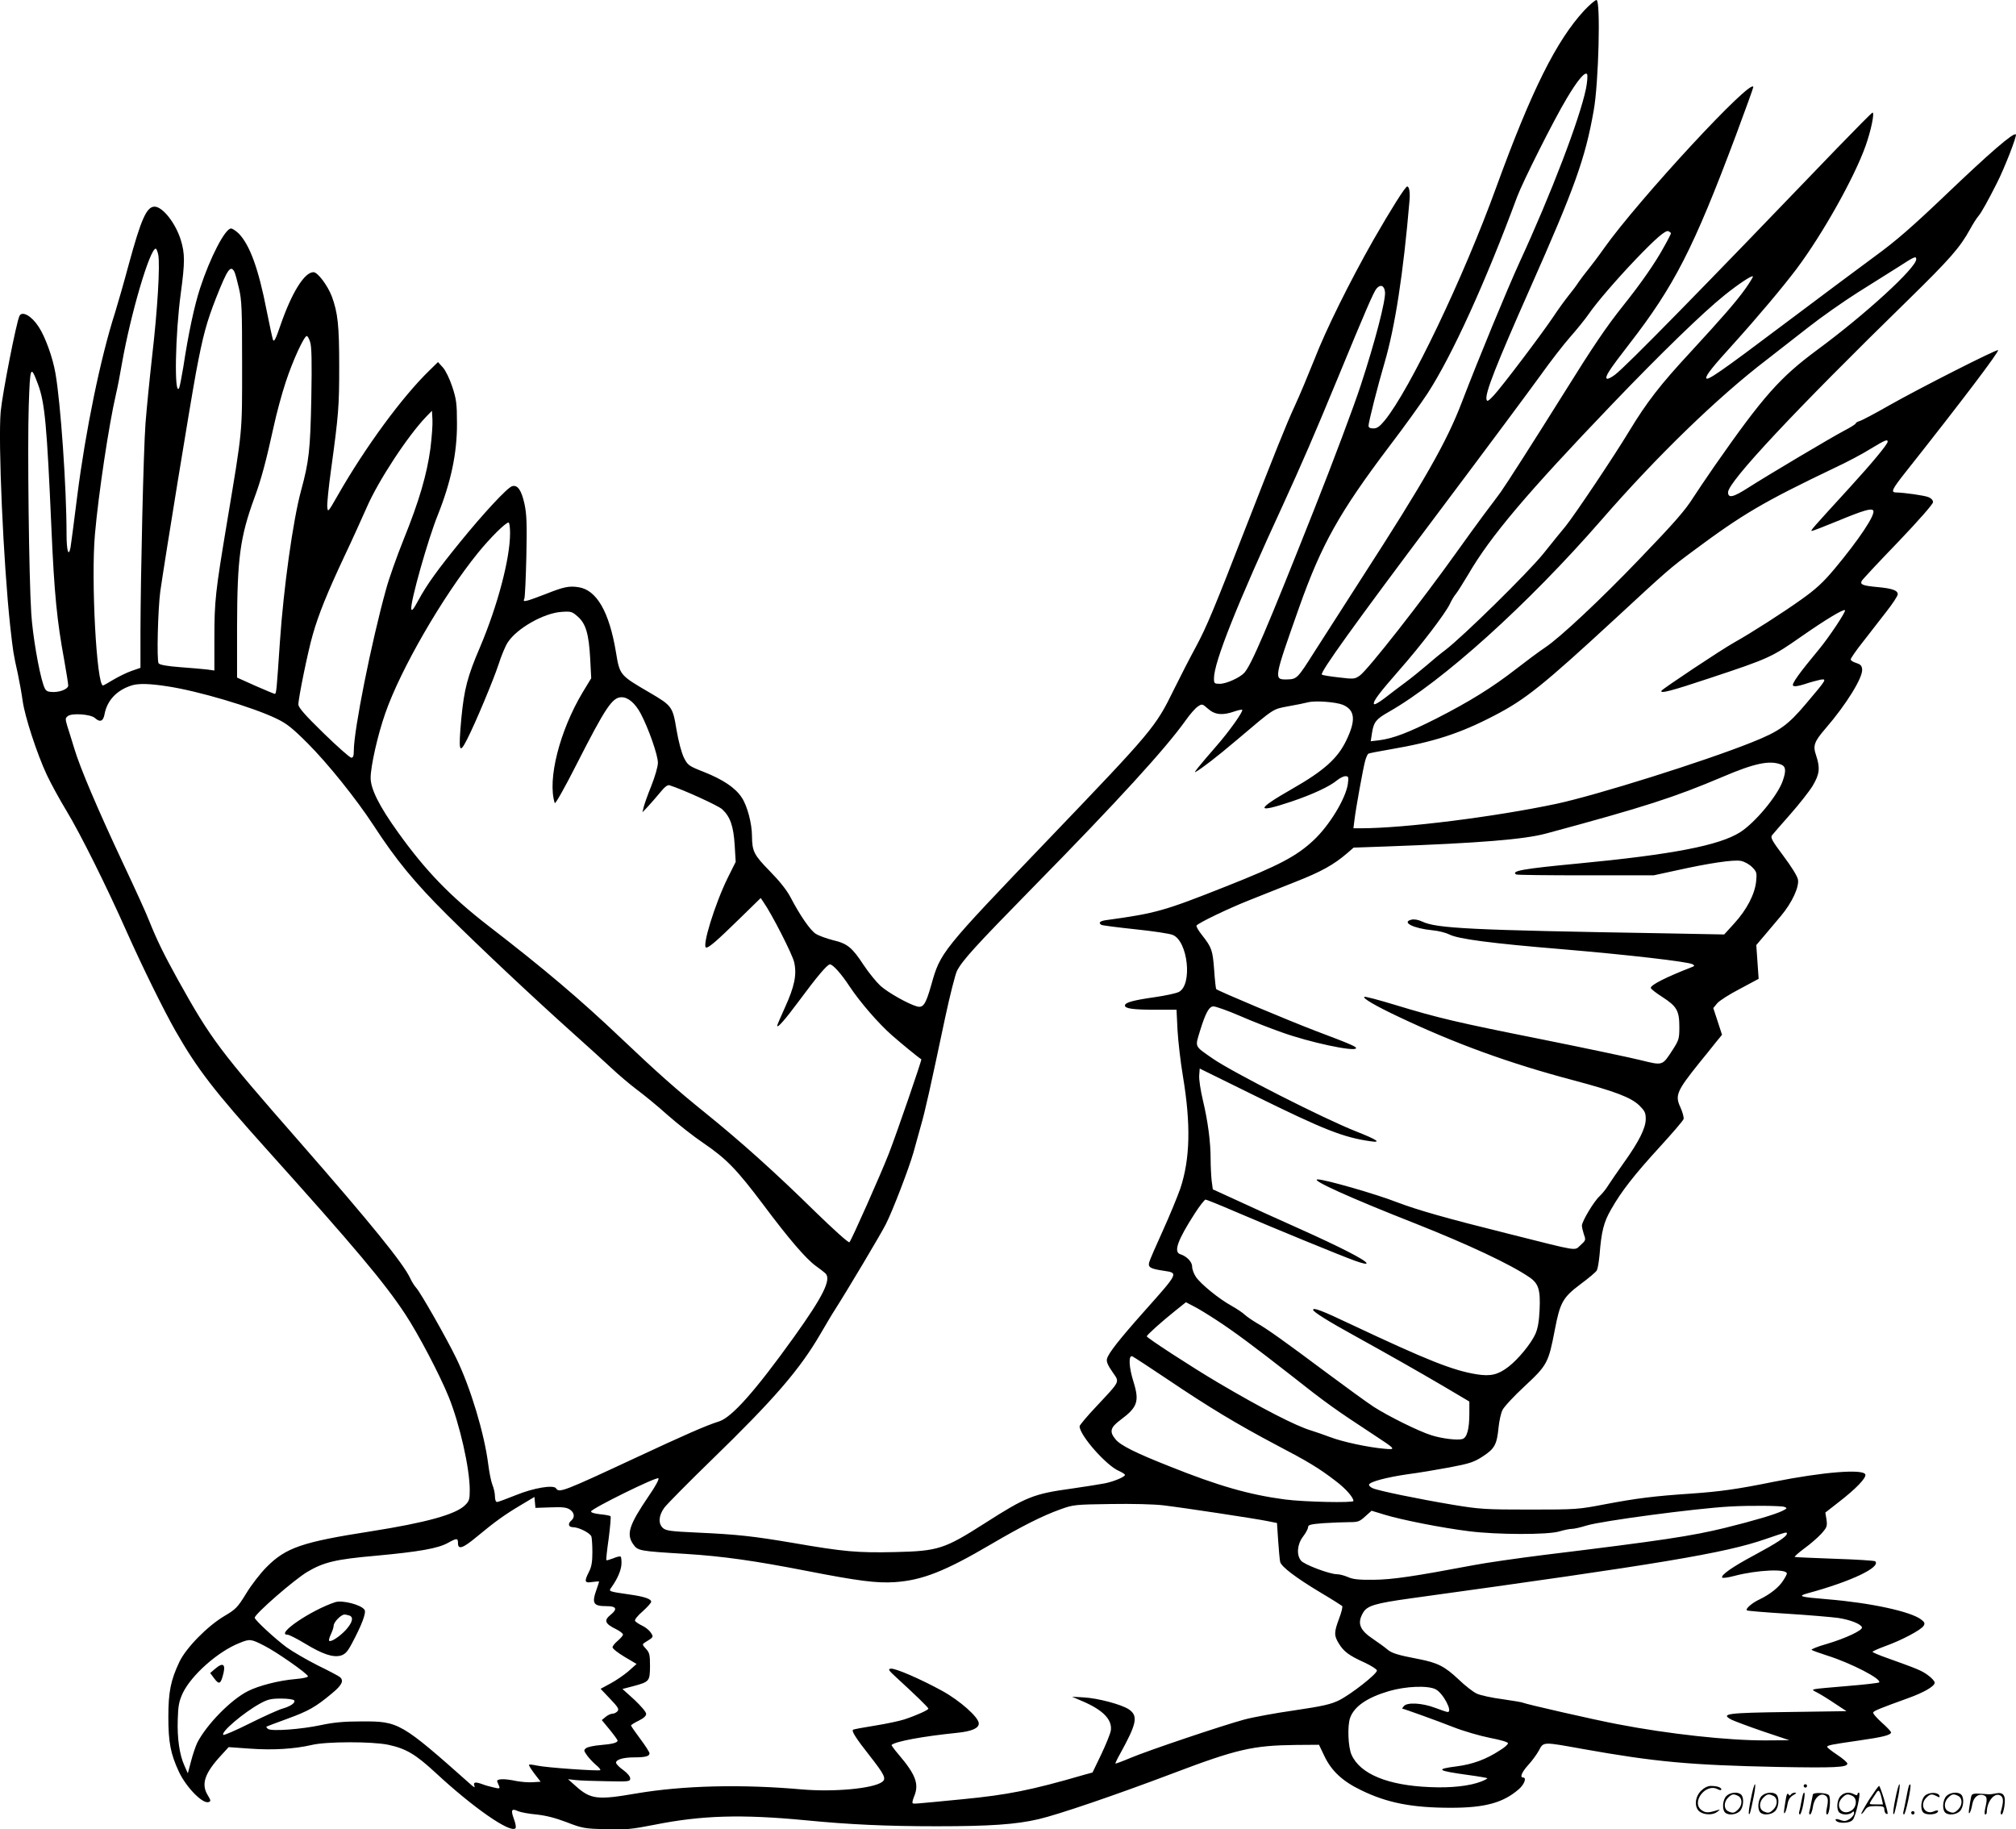 <svg version="1.0" xmlns="http://www.w3.org/2000/svg"
  viewBox="0 0 1200.001 1088.878"
 preserveAspectRatio="xMidYMid meet">
<g transform="translate(-0.39,1090) scale(0.1,-0.1)"
fill="#000000" stroke="none">
<path d="M9434 10838 c-166 -180 -314 -476 -524 -1053 -197 -543 -515 -1206
-664 -1388 -30 -36 -45 -47 -67 -47 -20 0 -29 5 -29 16 0 22 55 238 95 374 63
215 112 532 149 968 4 48 -2 82 -14 82 -11 0 -96 -135 -201 -318 -139 -245
-282 -532 -352 -713 -36 -90 -88 -215 -117 -277 -50 -108 -118 -279 -291 -722
-188 -484 -233 -591 -294 -705 -36 -66 -96 -183 -134 -260 -109 -223 -125
-242 -741 -885 -645 -673 -648 -677 -703 -873 -33 -116 -48 -138 -86 -127 -52
15 -170 81 -216 122 -24 22 -69 77 -99 122 -70 107 -98 130 -184 150 -38 10
-83 26 -101 37 -33 20 -94 108 -152 219 -22 42 -65 96 -123 155 -94 96 -105
117 -106 208 0 75 -28 181 -61 230 -38 58 -111 107 -227 153 -89 35 -94 39
-117 84 -14 28 -32 95 -44 165 -23 139 -26 144 -161 223 -178 104 -177 103
-200 242 -40 239 -115 369 -223 385 -56 9 -90 1 -193 -40 -44 -17 -93 -35
-108 -39 -25 -6 -28 -5 -21 11 4 10 9 124 12 253 4 191 2 249 -11 310 -18 82
-41 116 -74 106 -29 -9 -170 -161 -309 -332 -135 -166 -198 -253 -250 -349
-28 -52 -39 -65 -41 -49 -6 41 99 413 158 559 79 198 115 370 114 545 0 119
-4 145 -28 218 -16 48 -39 96 -56 115 l-29 32 -51 -50 c-161 -156 -381 -455
-546 -744 -57 -100 -59 -102 -62 -69 -2 19 8 118 22 219 46 335 49 382 49 619
0 243 -8 318 -44 416 -25 65 -84 144 -109 144 -54 0 -129 -121 -196 -314 -28
-83 -39 -104 -45 -89 -4 11 -21 90 -38 175 -48 247 -99 387 -164 456 -17 17
-39 32 -48 32 -35 0 -125 -174 -184 -355 -34 -104 -70 -271 -100 -470 -10 -60
-21 -117 -25 -125 -30 -53 -23 322 10 564 25 185 25 237 0 318 -31 100 -108
198 -156 198 -47 0 -80 -73 -154 -345 -28 -105 -65 -233 -81 -285 -87 -270
-176 -705 -225 -1090 -19 -151 -37 -290 -40 -307 -12 -63 -24 -21 -24 80 0
276 -35 778 -66 955 -16 94 -61 218 -100 277 -42 65 -98 96 -114 65 -18 -34
-102 -463 -112 -570 -16 -179 16 -902 57 -1280 17 -150 18 -160 45 -280 10
-47 23 -120 29 -163 13 -93 85 -314 144 -440 24 -51 76 -146 116 -212 82 -135
238 -448 361 -725 91 -204 218 -462 288 -585 131 -229 228 -355 547 -710 523
-582 697 -789 821 -977 78 -118 206 -362 259 -493 66 -164 125 -425 125 -553
0 -56 -3 -67 -28 -91 -55 -55 -232 -104 -563 -156 -404 -63 -503 -96 -618
-212 -37 -37 -92 -108 -122 -158 -51 -83 -62 -94 -130 -134 -102 -61 -227
-189 -267 -272 -52 -110 -66 -179 -66 -329 0 -149 13 -219 63 -326 44 -93 142
-193 177 -180 14 5 13 10 -5 40 -41 66 -20 131 80 239 l44 48 127 -9 c136 -10
264 -2 368 22 87 21 359 21 455 1 106 -23 162 -56 281 -166 223 -207 445 -362
476 -331 5 5 1 28 -9 55 -20 54 -14 65 24 47 16 -7 65 -16 110 -20 56 -6 112
-20 180 -46 93 -36 105 -38 233 -42 120 -3 152 0 290 27 280 56 517 63 895 27
266 -26 486 -36 785 -36 319 0 472 11 605 42 117 27 457 143 798 272 385 146
479 167 735 170 l137 1 31 -65 c43 -91 109 -152 219 -205 155 -76 304 -105
535 -105 204 0 312 30 405 111 33 29 47 69 25 69 -21 0 -8 32 30 74 22 24 51
63 64 87 28 53 22 52 261 9 432 -77 637 -96 1160 -107 340 -6 415 -3 415 20 0
7 -27 30 -60 52 -33 22 -60 43 -60 47 0 10 21 14 187 38 147 21 193 33 193 49
0 5 -25 32 -56 59 -31 28 -54 55 -50 60 6 10 46 26 201 82 101 36 165 73 165
95 0 8 -18 28 -40 44 -38 28 -61 37 -242 102 -49 17 -88 34 -88 37 0 4 35 19
78 35 95 34 212 96 226 120 9 14 6 22 -14 37 -61 48 -302 100 -558 121 -167
14 -181 18 -117 36 258 70 436 155 401 190 -4 4 -112 11 -239 15 -128 5 -236
9 -240 11 -4 1 21 24 56 50 35 25 81 65 102 88 34 38 36 45 31 84 l-7 42 78
61 c105 81 167 146 160 166 -13 34 -251 15 -547 -44 -216 -44 -319 -58 -490
-70 -224 -15 -324 -28 -510 -63 -161 -31 -171 -32 -450 -32 -265 0 -297 2
-455 28 -209 35 -447 84 -480 99 -14 6 -24 16 -22 22 6 17 105 43 228 61 63 8
176 27 251 41 121 23 145 31 199 66 70 46 83 70 93 173 4 38 14 84 23 102 8
18 68 83 133 143 134 125 141 138 179 336 31 162 48 192 152 270 50 37 94 74
98 83 5 9 12 50 16 91 11 141 25 196 69 272 60 106 137 205 290 372 74 81 138
155 141 165 3 10 -6 42 -19 71 -33 70 -21 97 113 264 31 38 74 91 95 118 l40
49 -26 80 -26 79 23 28 c12 15 73 54 135 86 l112 60 -7 100 -7 101 51 60 c28
33 72 85 97 115 65 78 108 171 100 215 -4 21 -39 77 -87 141 -68 91 -78 109
-67 123 7 9 56 65 108 124 52 59 112 135 133 169 42 70 46 107 21 182 -20 58
-12 81 57 161 122 141 223 304 217 352 -2 21 -10 29 -35 37 -18 5 -33 15 -33
21 0 7 33 55 73 105 39 51 102 131 139 179 37 47 68 94 68 104 0 23 -33 35
-123 43 -86 8 -103 15 -91 37 5 9 102 113 217 232 123 129 207 225 207 236 0
12 -11 24 -27 30 -24 10 -142 27 -195 28 -30 1 -21 20 54 115 342 432 563 724
555 732 -7 7 -469 -227 -652 -331 -82 -47 -160 -88 -172 -91 -13 -4 -23 -10
-23 -14 0 -4 -31 -24 -70 -44 -83 -44 -448 -261 -572 -340 -87 -56 -118 -63
-118 -26 0 62 401 490 1072 1145 248 243 308 311 368 420 18 33 41 69 51 80
16 18 57 92 109 195 45 88 121 283 113 290 -14 13 -154 -108 -423 -365 -194
-185 -292 -270 -410 -356 -85 -62 -328 -244 -540 -403 -388 -292 -470 -349
-470 -325 0 18 40 68 159 199 149 165 296 340 379 450 157 210 345 546 411
733 32 90 54 197 41 197 -4 0 -101 -98 -216 -217 -794 -827 -1256 -1299 -1318
-1344 -21 -16 -42 -26 -47 -23 -15 9 14 53 131 204 270 348 384 571 636 1243
57 153 104 283 104 288 0 69 -685 -671 -890 -961 -33 -47 -75 -102 -92 -123
-18 -22 -43 -55 -57 -75 -13 -21 -41 -57 -61 -82 -20 -25 -61 -81 -90 -125
-71 -106 -308 -419 -356 -470 -31 -33 -39 -37 -42 -22 -8 38 55 199 260 662
266 599 328 773 378 1056 30 164 42 659 17 659 -8 0 -41 -28 -73 -62z m10
-467 c-37 -179 -208 -627 -396 -1034 -73 -160 -239 -561 -343 -832 -90 -236
-224 -470 -592 -1040 -120 -187 -250 -389 -288 -449 -98 -155 -102 -159 -161
-160 -79 -1 -79 -1 73 429 133 375 240 566 537 959 88 115 189 256 227 314
146 225 345 661 534 1172 33 88 218 457 294 583 65 110 111 164 122 145 4 -8
1 -47 -7 -87z m506 -860 c0 -3 -19 -41 -43 -83 -49 -90 -134 -213 -242 -348
-99 -124 -181 -245 -352 -520 -177 -283 -344 -544 -377 -590 -14 -19 -59 -80
-101 -135 -41 -55 -111 -152 -156 -215 -214 -300 -533 -707 -581 -741 -30 -21
-35 -22 -125 -11 -53 6 -98 13 -101 17 -12 12 194 299 683 950 281 374 559
748 618 830 59 83 139 186 178 230 39 44 88 105 109 135 45 66 161 201 279
325 120 125 178 176 196 169 8 -4 15 -9 15 -13z m-9004 -128 c11 -60 -4 -322
-36 -598 -16 -143 -34 -325 -40 -405 -12 -158 -29 -899 -30 -1240 l0 -215 -52
-18 c-29 -10 -78 -34 -110 -53 -31 -19 -58 -34 -61 -34 -38 0 -72 629 -48 900
21 240 83 652 125 833 9 37 25 120 36 185 52 295 166 682 201 682 4 0 11 -17
15 -37z m10464 -26 c0 -51 -302 -328 -590 -540 -221 -164 -319 -273 -610 -690
-52 -75 -109 -160 -127 -188 -47 -75 -112 -150 -322 -368 -227 -237 -471 -466
-560 -525 -36 -24 -114 -82 -173 -128 -140 -109 -277 -194 -473 -294 -170 -86
-258 -119 -341 -130 l-51 -6 8 52 c10 62 24 80 98 122 321 182 828 639 1267
1143 332 382 695 733 983 953 62 48 175 136 250 195 75 59 206 151 291 205 85
53 195 122 245 154 94 61 105 66 105 45z m-10011 -74 c5 -10 17 -54 27 -98 17
-71 19 -124 19 -455 0 -419 4 -377 -90 -940 -69 -414 -75 -465 -75 -693 l0
-188 -42 6 c-24 3 -96 9 -162 14 -80 6 -122 14 -128 23 -12 18 -4 323 10 428
31 214 175 1097 212 1300 42 224 63 301 121 449 67 169 85 195 108 154z m8996
-99 c-58 -81 -134 -168 -328 -379 -179 -193 -260 -297 -366 -472 -90 -149
-321 -494 -378 -565 -21 -25 -81 -99 -133 -164 -93 -115 -479 -494 -583 -573
-27 -20 -77 -61 -111 -91 -35 -30 -92 -76 -127 -102 -35 -26 -91 -68 -124 -94
-34 -26 -61 -41 -63 -34 -6 16 34 68 154 205 126 143 272 335 298 390 10 22
26 49 36 60 9 11 42 63 73 115 132 228 352 487 856 1013 291 304 544 549 670
650 85 68 162 119 169 112 2 -2 -17 -34 -43 -71z m-2147 -22 c5 -49 -59 -295
-144 -554 -41 -126 -166 -459 -278 -741 -285 -719 -373 -923 -415 -971 -26
-29 -107 -66 -146 -66 -33 0 -35 2 -35 33 0 95 137 439 413 1037 108 236 185
413 324 750 164 398 214 514 231 533 24 27 46 17 50 -21z m-6398 -298 c9 -27
11 -116 7 -333 -6 -311 -14 -378 -61 -551 -48 -176 -104 -578 -126 -900 -19
-281 -21 -310 -30 -310 -4 0 -57 22 -116 48 l-109 49 0 304 c1 408 18 533 104
768 41 111 69 217 116 431 15 69 46 185 70 257 42 128 109 273 125 273 5 0 14
-16 20 -36z m-1620 -251 c41 -110 53 -242 80 -858 17 -389 33 -550 76 -783 13
-73 24 -142 24 -152 0 -23 -58 -44 -105 -38 -25 2 -32 10 -43 42 -28 86 -64
297 -72 425 -14 215 -23 994 -15 1235 8 240 11 246 55 129z m2336 -382 c-21
-154 -66 -311 -160 -543 -41 -102 -88 -235 -104 -295 -87 -313 -192 -838 -192
-960 0 -32 -4 -43 -15 -43 -8 0 -83 66 -165 146 -111 108 -150 153 -150 171 0
39 58 322 86 417 34 120 88 252 185 459 45 94 105 228 135 295 69 160 246 429
355 542 l34 35 3 -52 c2 -29 -4 -106 -12 -172z m8674 40 c0 -15 -91 -125 -228
-275 -223 -244 -234 -256 -223 -256 6 0 75 27 153 59 155 64 203 78 212 62 15
-23 -84 -172 -232 -349 -67 -80 -111 -120 -197 -181 -105 -75 -293 -196 -400
-256 -80 -45 -422 -273 -431 -286 -12 -20 57 -2 291 76 350 116 366 124 542
247 148 103 250 164 259 156 7 -8 -96 -162 -154 -232 -118 -142 -165 -207
-155 -217 7 -7 31 -3 69 9 32 11 74 22 92 26 42 7 40 4 -81 -139 -111 -132
-161 -168 -327 -234 -285 -114 -919 -313 -1160 -365 -368 -78 -908 -146 -1166
-146 l-44 0 6 48 c8 69 52 311 64 354 6 21 14 39 19 42 4 3 63 14 132 26 257
44 413 94 618 201 184 95 291 181 721 578 308 285 325 300 460 400 297 221
417 292 850 499 69 32 163 82 209 111 86 52 101 58 101 42z m-8200 -545 c0
-151 -74 -430 -178 -676 -76 -177 -95 -251 -112 -425 -18 -199 -13 -219 35
-124 50 98 156 352 186 443 16 51 41 111 55 132 54 84 215 175 320 182 57 4
63 2 97 -28 48 -42 66 -103 74 -251 l6 -116 -51 -84 c-137 -229 -211 -520
-166 -659 3 -8 60 93 127 225 177 348 216 405 271 405 39 0 81 -36 114 -98 46
-87 102 -246 102 -292 0 -23 -17 -81 -39 -137 -22 -54 -42 -111 -46 -128 l-7
-30 34 36 c18 19 50 57 72 83 26 32 44 46 55 42 82 -26 290 -121 314 -143 48
-45 67 -101 74 -213 l6 -100 -46 -92 c-78 -158 -158 -418 -129 -418 17 0 65
42 195 169 l129 126 16 -24 c49 -69 173 -312 183 -358 17 -74 2 -145 -55 -270
-25 -55 -46 -104 -46 -108 0 -18 47 36 128 145 108 146 170 220 186 220 17 0
67 -55 116 -130 63 -95 173 -222 254 -293 56 -49 157 -132 174 -142 4 -3 -146
-439 -193 -560 -47 -121 -222 -515 -235 -529 -5 -5 -95 76 -207 185 -233 229
-437 412 -646 581 -179 144 -295 248 -507 449 -244 232 -459 414 -790 669
-227 176 -373 327 -537 556 -112 156 -163 258 -163 324 0 69 42 256 87 384 91
262 340 693 550 953 73 90 166 183 184 183 5 0 9 -29 9 -64z m-2040 -911 c181
-27 506 -123 649 -192 61 -29 95 -56 186 -147 119 -119 288 -329 392 -488 134
-206 244 -340 438 -533 206 -204 508 -488 750 -705 83 -74 185 -167 227 -206
42 -40 111 -98 152 -129 42 -31 125 -99 184 -152 59 -52 154 -127 212 -166
138 -94 199 -157 357 -367 153 -205 255 -323 313 -365 23 -16 48 -36 57 -44
37 -35 -13 -136 -187 -379 -231 -322 -369 -477 -445 -502 -77 -24 -202 -79
-500 -218 -429 -200 -453 -209 -471 -181 -14 23 -134 3 -239 -40 -55 -22 -106
-41 -112 -41 -8 0 -13 13 -13 34 0 18 -7 49 -15 68 -8 20 -19 75 -25 123 -23
182 -105 455 -190 630 -58 120 -212 390 -238 419 -11 12 -27 37 -36 57 -41 89
-237 330 -662 816 -474 541 -524 607 -722 963 -86 156 -123 232 -171 351 -16
42 -85 193 -152 335 -155 330 -259 575 -293 689 -15 50 -34 110 -42 135 -12
41 -12 46 4 58 24 19 135 11 160 -11 31 -28 50 -21 58 21 15 83 73 145 164
173 40 12 107 10 210 -6z m6997 -110 c73 -31 79 -92 20 -213 -51 -106 -132
-179 -321 -287 -219 -125 -220 -148 -5 -76 127 43 228 90 272 127 16 13 38 24
49 24 19 0 20 -4 15 -45 -12 -87 -110 -249 -205 -337 -100 -94 -207 -150 -518
-273 -370 -147 -420 -161 -711 -201 -41 -5 -54 -16 -33 -29 5 -3 96 -15 201
-26 106 -11 207 -26 224 -34 90 -37 118 -297 36 -339 -15 -8 -79 -22 -142 -31
-133 -19 -179 -32 -179 -50 0 -18 47 -25 185 -25 l122 0 6 -122 c4 -68 18
-190 32 -273 48 -288 43 -492 -15 -668 -17 -48 -63 -161 -104 -251 -41 -90
-78 -175 -82 -190 -7 -30 8 -38 89 -50 86 -13 87 -11 -119 -242 -151 -170
-212 -248 -221 -282 -4 -17 5 -38 32 -77 44 -65 52 -48 -97 -208 -54 -57 -98
-110 -98 -116 0 -54 160 -235 234 -266 20 -9 36 -19 36 -24 0 -11 -65 -39
-120 -50 -25 -5 -113 -19 -196 -31 -226 -31 -271 -48 -519 -207 -240 -153
-276 -165 -533 -171 -226 -5 -304 2 -605 54 -242 41 -334 51 -574 62 -156 7
-185 11 -203 27 -29 26 -26 74 8 121 16 21 141 148 279 282 377 366 527 540
652 755 33 56 69 118 82 137 76 119 277 456 306 514 42 83 139 337 164 426 10
36 29 106 43 155 27 92 58 233 146 649 28 131 60 256 70 277 33 64 111 149
453 498 501 510 788 824 909 994 25 36 58 73 72 82 25 17 27 16 61 -14 41 -36
86 -40 155 -16 24 8 45 13 48 10 8 -8 -79 -130 -149 -210 -106 -122 -144 -169
-129 -160 40 23 127 90 245 190 229 194 213 183 306 201 46 8 100 19 119 24
44 11 165 2 207 -15z m2607 -355 c30 -11 33 -37 11 -99 -31 -88 -165 -249
-254 -305 -124 -78 -400 -132 -966 -186 -327 -31 -399 -44 -366 -65 6 -3 192
-5 414 -5 l404 0 134 29 c198 44 341 65 385 57 21 -4 50 -20 67 -37 28 -28 29
-34 24 -86 -8 -76 -56 -168 -130 -249 l-60 -66 -366 7 c-1145 19 -1347 29
-1432 70 -24 11 -47 15 -64 11 -61 -15 12 -52 125 -63 36 -3 81 -15 101 -25
52 -27 250 -53 674 -88 391 -33 745 -74 773 -89 15 -8 14 -11 -8 -19 -151 -59
-240 -104 -240 -122 0 -6 31 -30 70 -55 85 -55 100 -81 100 -178 0 -69 -3 -78
-38 -133 -65 -100 -58 -97 -197 -63 -66 16 -331 72 -590 124 -501 100 -608
125 -871 205 -92 28 -172 49 -178 47 -17 -6 67 -55 203 -119 337 -160 662
-278 1041 -378 247 -66 340 -101 391 -149 33 -33 39 -44 39 -81 0 -54 -40
-134 -130 -260 -37 -52 -79 -113 -93 -135 -13 -22 -37 -51 -52 -65 -34 -31
-105 -150 -105 -175 0 -10 6 -34 12 -53 12 -32 11 -35 -20 -63 -39 -35 -1 -40
-427 67 -377 94 -544 142 -665 188 -125 49 -429 136 -472 136 -51 0 195 -111
587 -265 305 -121 560 -240 672 -317 55 -37 67 -75 61 -197 -3 -66 -11 -110
-25 -141 -26 -58 -102 -150 -160 -195 -63 -48 -106 -58 -189 -45 -142 23 -291
82 -750 298 -172 82 -224 101 -224 86 0 -12 91 -69 255 -159 211 -117 354
-198 523 -297 l152 -90 0 -72 c0 -91 -14 -143 -41 -151 -28 -9 -121 2 -184 22
-75 23 -260 115 -345 170 -41 27 -165 117 -275 199 -256 191 -358 264 -420
299 -27 16 -59 38 -71 49 -12 12 -48 36 -80 54 -76 42 -182 129 -211 171 -13
19 -23 46 -23 62 0 28 -32 62 -71 74 -41 13 -15 85 87 243 29 45 58 82 64 82
5 0 87 -33 182 -74 243 -104 621 -259 707 -290 48 -17 71 -22 69 -14 -7 19
-155 95 -398 204 -118 53 -283 127 -366 166 l-151 69 -7 52 c-3 29 -6 86 -6
127 0 103 -16 225 -46 351 -14 59 -24 125 -22 148 l3 41 325 -160 c416 -205
530 -250 693 -273 66 -10 39 9 -85 58 -194 76 -738 353 -855 434 -112 78 -106
66 -76 166 33 107 54 145 80 145 13 0 84 -25 156 -56 73 -32 186 -76 252 -99
164 -59 427 -115 440 -95 6 9 -25 23 -245 106 -157 60 -576 236 -587 247 -2 3
-8 54 -12 114 -9 118 -14 133 -72 207 -21 26 -36 52 -33 57 9 15 190 102 314
151 63 25 186 74 274 109 153 60 229 102 309 171 l38 33 197 7 c553 20 820 42
949 77 583 157 765 216 1050 337 189 81 280 100 347 74z m-3355 -3310 c104
-68 222 -156 437 -324 211 -167 268 -207 489 -352 139 -91 142 -94 69 -87 -95
8 -249 41 -322 69 -37 14 -87 31 -112 39 -92 27 -294 131 -560 288 -152 90
-420 264 -420 273 0 8 88 87 168 151 l65 52 46 -24 c25 -12 88 -51 140 -85z
m-291 -353 c237 -160 411 -265 642 -387 191 -100 254 -138 353 -214 59 -44
107 -98 107 -120 0 -12 -291 -6 -407 9 -212 28 -395 80 -687 197 -203 80 -292
125 -321 160 -39 46 -33 71 29 117 101 75 113 110 77 226 -28 88 -31 161 -7
152 7 -3 104 -66 214 -140z m-3093 -692 c-116 -171 -134 -225 -93 -285 28 -41
35 -42 315 -59 220 -14 405 -40 718 -101 308 -60 416 -74 525 -67 163 11 298
64 572 225 186 109 307 170 413 208 77 28 87 29 300 32 127 2 260 -1 315 -8
118 -14 534 -77 615 -93 l60 -12 7 -105 c4 -57 9 -114 12 -127 8 -29 95 -95
242 -183 66 -39 122 -75 127 -79 4 -4 -4 -38 -18 -74 -31 -83 -31 -102 -2
-149 29 -48 61 -72 152 -113 41 -19 75 -41 75 -48 0 -21 -155 -142 -225 -177
-49 -24 -96 -35 -265 -60 -113 -16 -248 -41 -300 -55 -126 -34 -573 -184 -679
-229 -47 -20 -86 -34 -88 -33 -1 2 11 28 28 58 100 181 109 226 52 265 -44 29
-182 66 -268 71 l-70 4 58 -25 c126 -53 182 -111 173 -176 -3 -19 -29 -83 -57
-142 l-52 -108 -51 -14 c-316 -92 -455 -119 -721 -145 -299 -29 -294 -29 -299
-23 -3 2 1 20 9 39 31 74 10 130 -93 251 -25 29 -43 54 -41 56 23 21 183 51
389 72 88 9 130 27 130 56 0 36 -112 136 -220 195 -126 69 -278 135 -304 131
-18 -3 -13 -10 34 -53 108 -99 190 -178 190 -185 0 -8 -70 -40 -143 -64 -27
-9 -106 -26 -175 -37 -70 -11 -129 -22 -131 -25 -9 -8 19 -52 97 -151 91 -116
103 -140 77 -159 -54 -40 -287 -61 -475 -45 -360 32 -708 24 -990 -24 -231
-40 -271 -35 -360 45 l-45 40 45 -5 c25 -3 108 -6 185 -7 133 -3 140 -2 140
17 0 11 -17 32 -42 50 -23 16 -42 36 -42 43 -1 19 43 32 109 32 66 0 90 7 90
24 0 7 -25 46 -55 86 -30 40 -55 76 -55 80 0 3 20 16 45 28 30 15 45 28 45 41
0 11 -30 46 -70 84 l-71 64 65 17 c96 26 98 29 99 119 0 68 -3 80 -24 103 -23
25 -23 27 -6 38 52 32 52 32 35 58 -9 14 -32 33 -52 42 -19 9 -38 22 -42 28
-4 7 14 30 45 57 28 25 51 51 51 57 0 17 -41 31 -126 43 -131 19 -129 18 -110
44 35 49 57 100 59 137 1 22 -1 42 -5 45 -3 3 -23 -1 -43 -10 -21 -8 -40 -14
-42 -11 -2 2 4 60 14 129 9 70 14 129 11 132 -3 4 -31 9 -62 12 -34 4 -55 10
-54 17 5 18 390 208 401 197 5 -5 -17 -47 -58 -106z m-584 -67 c70 3 96 0 115
-13 27 -18 31 -46 9 -65 -23 -19 -18 -40 10 -40 33 0 101 -34 109 -55 3 -9 6
-51 6 -94 0 -57 -5 -87 -20 -116 -30 -59 -27 -69 20 -61 22 3 40 4 40 2 0 -2
-7 -23 -15 -46 -30 -84 -20 -100 60 -100 58 0 66 -17 24 -51 -42 -34 -35 -53
32 -86 24 -12 43 -27 41 -33 -1 -7 -16 -23 -32 -37 -17 -14 -30 -31 -30 -38 0
-8 32 -33 72 -57 l71 -42 -48 -43 c-27 -23 -75 -56 -107 -73 l-59 -32 56 -59
c47 -49 55 -62 45 -74 -7 -8 -20 -15 -30 -15 -10 0 -28 -8 -41 -19 l-23 -19
47 -57 c26 -32 47 -61 47 -65 0 -13 -31 -21 -103 -27 -37 -3 -75 -11 -84 -18
-15 -11 -15 -15 5 -43 12 -17 36 -42 53 -57 18 -14 29 -28 26 -31 -7 -7 -323
15 -376 27 -24 5 -46 8 -48 5 -3 -3 12 -26 32 -53 l37 -48 -47 -3 c-26 -2 -69
2 -97 7 -74 16 -122 14 -114 -4 3 -8 9 -21 12 -29 4 -12 -2 -13 -34 -5 -22 5
-52 13 -66 19 -41 15 -56 13 -49 -7 5 -15 2 -14 -18 3 -420 373 -431 379 -654
378 -104 0 -166 -6 -241 -22 -117 -25 -292 -38 -314 -23 -8 5 -12 12 -10 14 3
2 59 23 125 47 126 46 168 70 265 151 60 49 72 76 47 97 -7 6 -67 38 -133 70
-65 33 -148 81 -184 107 -69 51 -190 163 -190 176 0 22 233 225 313 273 98 58
169 75 407 96 261 24 371 44 429 76 54 30 61 30 61 -1 0 -41 29 -31 113 39
106 88 164 130 260 187 l82 49 3 -32 3 -33 90 3z m7344 3 c18 -7 18 -9 -10
-23 -41 -21 -173 -60 -343 -102 -201 -49 -372 -75 -1077 -161 -159 -20 -348
-47 -420 -61 -355 -67 -483 -86 -595 -87 -89 -1 -123 3 -152 16 -21 9 -50 17
-65 17 -44 0 -196 57 -215 81 -28 34 -23 97 12 143 17 22 30 47 30 56 0 14 15
18 92 24 50 3 118 6 151 6 54 0 63 3 97 34 l38 34 79 -24 c98 -30 339 -78 501
-98 164 -21 470 -22 538 -1 27 8 60 15 74 15 14 0 53 9 88 20 87 27 649 102
852 113 116 7 306 5 325 -2z m15 -160 c0 -16 -59 -55 -193 -127 -131 -70 -201
-119 -192 -134 3 -4 35 0 72 10 137 36 313 44 313 14 0 -4 -9 -22 -21 -40 -24
-40 -78 -83 -140 -113 -46 -21 -87 -57 -77 -66 2 -3 110 -12 239 -20 129 -8
266 -20 304 -25 72 -11 136 -36 142 -56 6 -17 -98 -66 -210 -99 -54 -15 -94
-32 -90 -35 5 -4 46 -19 93 -34 143 -45 328 -141 309 -160 -3 -3 -86 -13 -185
-21 -242 -21 -225 -17 -184 -39 19 -10 67 -39 105 -65 l70 -46 -347 -5 c-367
-5 -405 -10 -337 -46 19 -9 104 -41 189 -70 l155 -52 -141 -1 c-221 -1 -579
38 -879 96 -139 26 -553 121 -565 128 -4 3 -59 12 -121 21 -63 8 -132 23 -154
33 -22 10 -71 48 -109 85 -83 78 -125 99 -237 121 -126 24 -162 35 -189 59
-14 12 -50 38 -81 59 -83 55 -98 96 -61 159 24 41 73 55 280 84 1493 206 1873
269 2117 354 126 43 125 43 125 31z m-9064 -666 c72 -36 255 -164 261 -182 2
-6 -28 -13 -75 -17 -97 -8 -218 -39 -283 -72 -101 -51 -245 -198 -301 -307
-10 -21 -27 -71 -37 -110 l-19 -72 -20 45 c-30 65 -44 165 -40 277 2 80 8 108
29 154 51 108 211 250 339 300 61 25 68 24 146 -16z m6974 -260 c44 -23 103
-135 71 -135 -5 0 -39 11 -75 25 -77 29 -166 34 -186 10 -7 -8 -11 -15 -9 -15
10 -1 205 -71 304 -110 61 -24 158 -52 218 -64 63 -12 107 -25 107 -32 0 -7
-21 -26 -48 -42 -82 -54 -163 -83 -254 -95 -134 -17 -122 -26 66 -52 60 -8
111 -17 113 -19 2 -2 -14 -11 -37 -20 -67 -26 -178 -39 -305 -33 -250 10 -415
78 -466 192 -21 46 -26 176 -8 222 25 67 101 119 229 157 102 30 234 35 280
11z m-6795 -66 c9 -14 -21 -35 -70 -49 -22 -6 -109 -45 -193 -87 -84 -42 -155
-73 -159 -69 -16 16 120 132 220 187 44 24 64 29 124 29 40 0 75 -5 78 -11z
M2000 1364 c-146 -48 -360 -194 -284 -194 9 0 56 -24 104 -53 104 -63 166 -84
213 -71 25 8 39 22 64 69 59 110 88 185 77 203 -19 30 -131 59 -174 46z m84
-80 c26 -10 18 -41 -21 -85 -37 -40 -90 -75 -100 -65 -3 3 2 21 11 40 9 19 16
41 16 50 0 21 44 66 64 66 8 0 21 -3 30 -6z M1283 966 l-28 -24 21 -28 c29
-40 39 -39 52 4 23 76 7 93 -45 48z M10426 194 c-10 -47 -15 -88 -12 -91 5 -6
9 7 30 110 7 37 10 67 6 67 -4 0 -15 -39 -24 -86z M10740 270 c0 -5 5 -10 10
-10 6 0 10 5 10 10 0 6 -4 10 -10 10 -5 0 -10 -4 -10 -10z M11286 194 c-10
-47 -15 -88 -12 -91 5 -6 9 7 30 110 7 37 10 67 6 67 -4 0 -15 -39 -24 -86z
M11366 269 c-3 -8 -10 -41 -16 -74 -6 -33 -14 -68 -16 -77 -3 -10 -1 -18 3
-18 10 0 46 171 38 178 -2 3 -7 -1 -9 -9z M10129 241 c-38 -38 -41 -101 -7
-125 29 -20 79 -20 104 0 18 14 18 15 1 10 -53 -17 -69 -17 -92 -2 -69 45 21
166 94 126 12 -6 21 -7 21 -1 0 12 -25 21 -62 21 -19 0 -39 -10 -59 -29z
M11130 189 c-28 -45 -49 -83 -47 -85 2 -3 12 7 21 21 14 21 24 25 66 25 43 0
50 -3 50 -19 0 -11 5 -23 10 -26 6 -3 10 -3 10 1 0 20 -44 164 -51 164 -4 0
-30 -37 -59 -81z m75 4 l7 -33 -42 0 c-42 0 -42 0 -28 23 8 12 21 32 29 44 15
25 22 18 34 -34z M10280 210 c-22 -22 -27 -79 -8 -98 19 -19 66 -14 88 8 22
22 27 79 8 98 -19 19 -66 14 -88 -8z m71 0 c25 -14 25 -54 -1 -80 -23 -23 -33
-24 -61 -10 -25 14 -25 54 1 80 23 23 33 24 61 10z M10490 210 c-22 -22 -27
-79 -8 -98 19 -19 66 -14 88 8 22 22 27 79 8 98 -19 19 -66 14 -88 -8z m71 0
c25 -14 25 -54 -1 -80 -23 -23 -33 -24 -61 -10 -25 14 -25 54 1 80 23 23 33
24 61 10z M10636 204 c-3 -16 -8 -47 -11 -69 -8 -51 10 -26 19 27 5 27 15 42
34 53 18 10 22 14 10 15 -9 0 -20 -5 -24 -11 -5 -8 -9 -8 -14 1 -5 8 -10 3
-14 -16z M10737 223 c-2 -4 -7 -26 -11 -48 -4 -22 -9 -48 -12 -57 -3 -10 -1
-18 4 -18 4 0 14 28 20 62 11 58 10 81 -1 61z M10795 220 c-1 -3 -5 -23 -9
-45 -4 -22 -9 -48 -12 -57 -3 -10 -1 -18 4 -18 5 0 13 20 17 45 7 53 44 87 74
68 17 -11 19 -28 8 -80 -4 -18 -3 -33 2 -33 16 0 24 99 11 115 -12 14 -87 18
-95 5z M10960 210 c-22 -22 -27 -79 -8 -98 7 -7 24 -12 38 -12 14 0 31 5 38
12 9 9 12 8 12 -5 0 -9 -12 -24 -26 -34 -21 -13 -32 -15 -55 -6 -16 6 -29 8
-29 3 0 -24 81 -27 102 -2 18 19 50 162 37 162 -5 0 -9 -5 -9 -10 0 -7 -6 -7
-19 0 -30 16 -59 12 -81 -10z m71 0 c29 -16 25 -65 -6 -86 -56 -37 -103 28
-55 76 23 23 33 24 61 10z M11461 211 c-23 -23 -28 -80 -9 -99 19 -19 88 -13
88 9 0 5 -11 4 -24 -2 -54 -25 -89 38 -46 81 23 23 33 24 62 9 16 -9 19 -8 16
3 -8 22 -64 22 -87 -1z M11590 210 c-22 -22 -27 -79 -8 -98 19 -19 66 -14 88
8 22 22 27 79 8 98 -19 19 -66 14 -88 -8z m71 0 c25 -14 25 -54 -1 -80 -23
-23 -33 -24 -61 -10 -25 14 -25 54 1 80 23 23 33 24 61 10z M11736 201 c-3
-14 -8 -44 -11 -66 -8 -51 10 -26 19 27 8 41 35 63 66 53 22 -7 24 -21 11 -77
-5 -22 -5 -38 0 -38 5 0 9 6 9 13 0 68 51 125 85 97 15 -13 15 -35 -1 -92 -3
-10 -1 -18 4 -18 6 0 13 23 17 50 9 63 -5 84 -49 76 -17 -4 -35 -6 -41 -6
-101 8 -104 7 -109 -19z M11380 110 c0 -5 5 -10 10 -10 6 0 10 5 10 10 0 6 -4
10 -10 10 -5 0 -10 -4 -10 -10z"/>
</g>
</svg>
